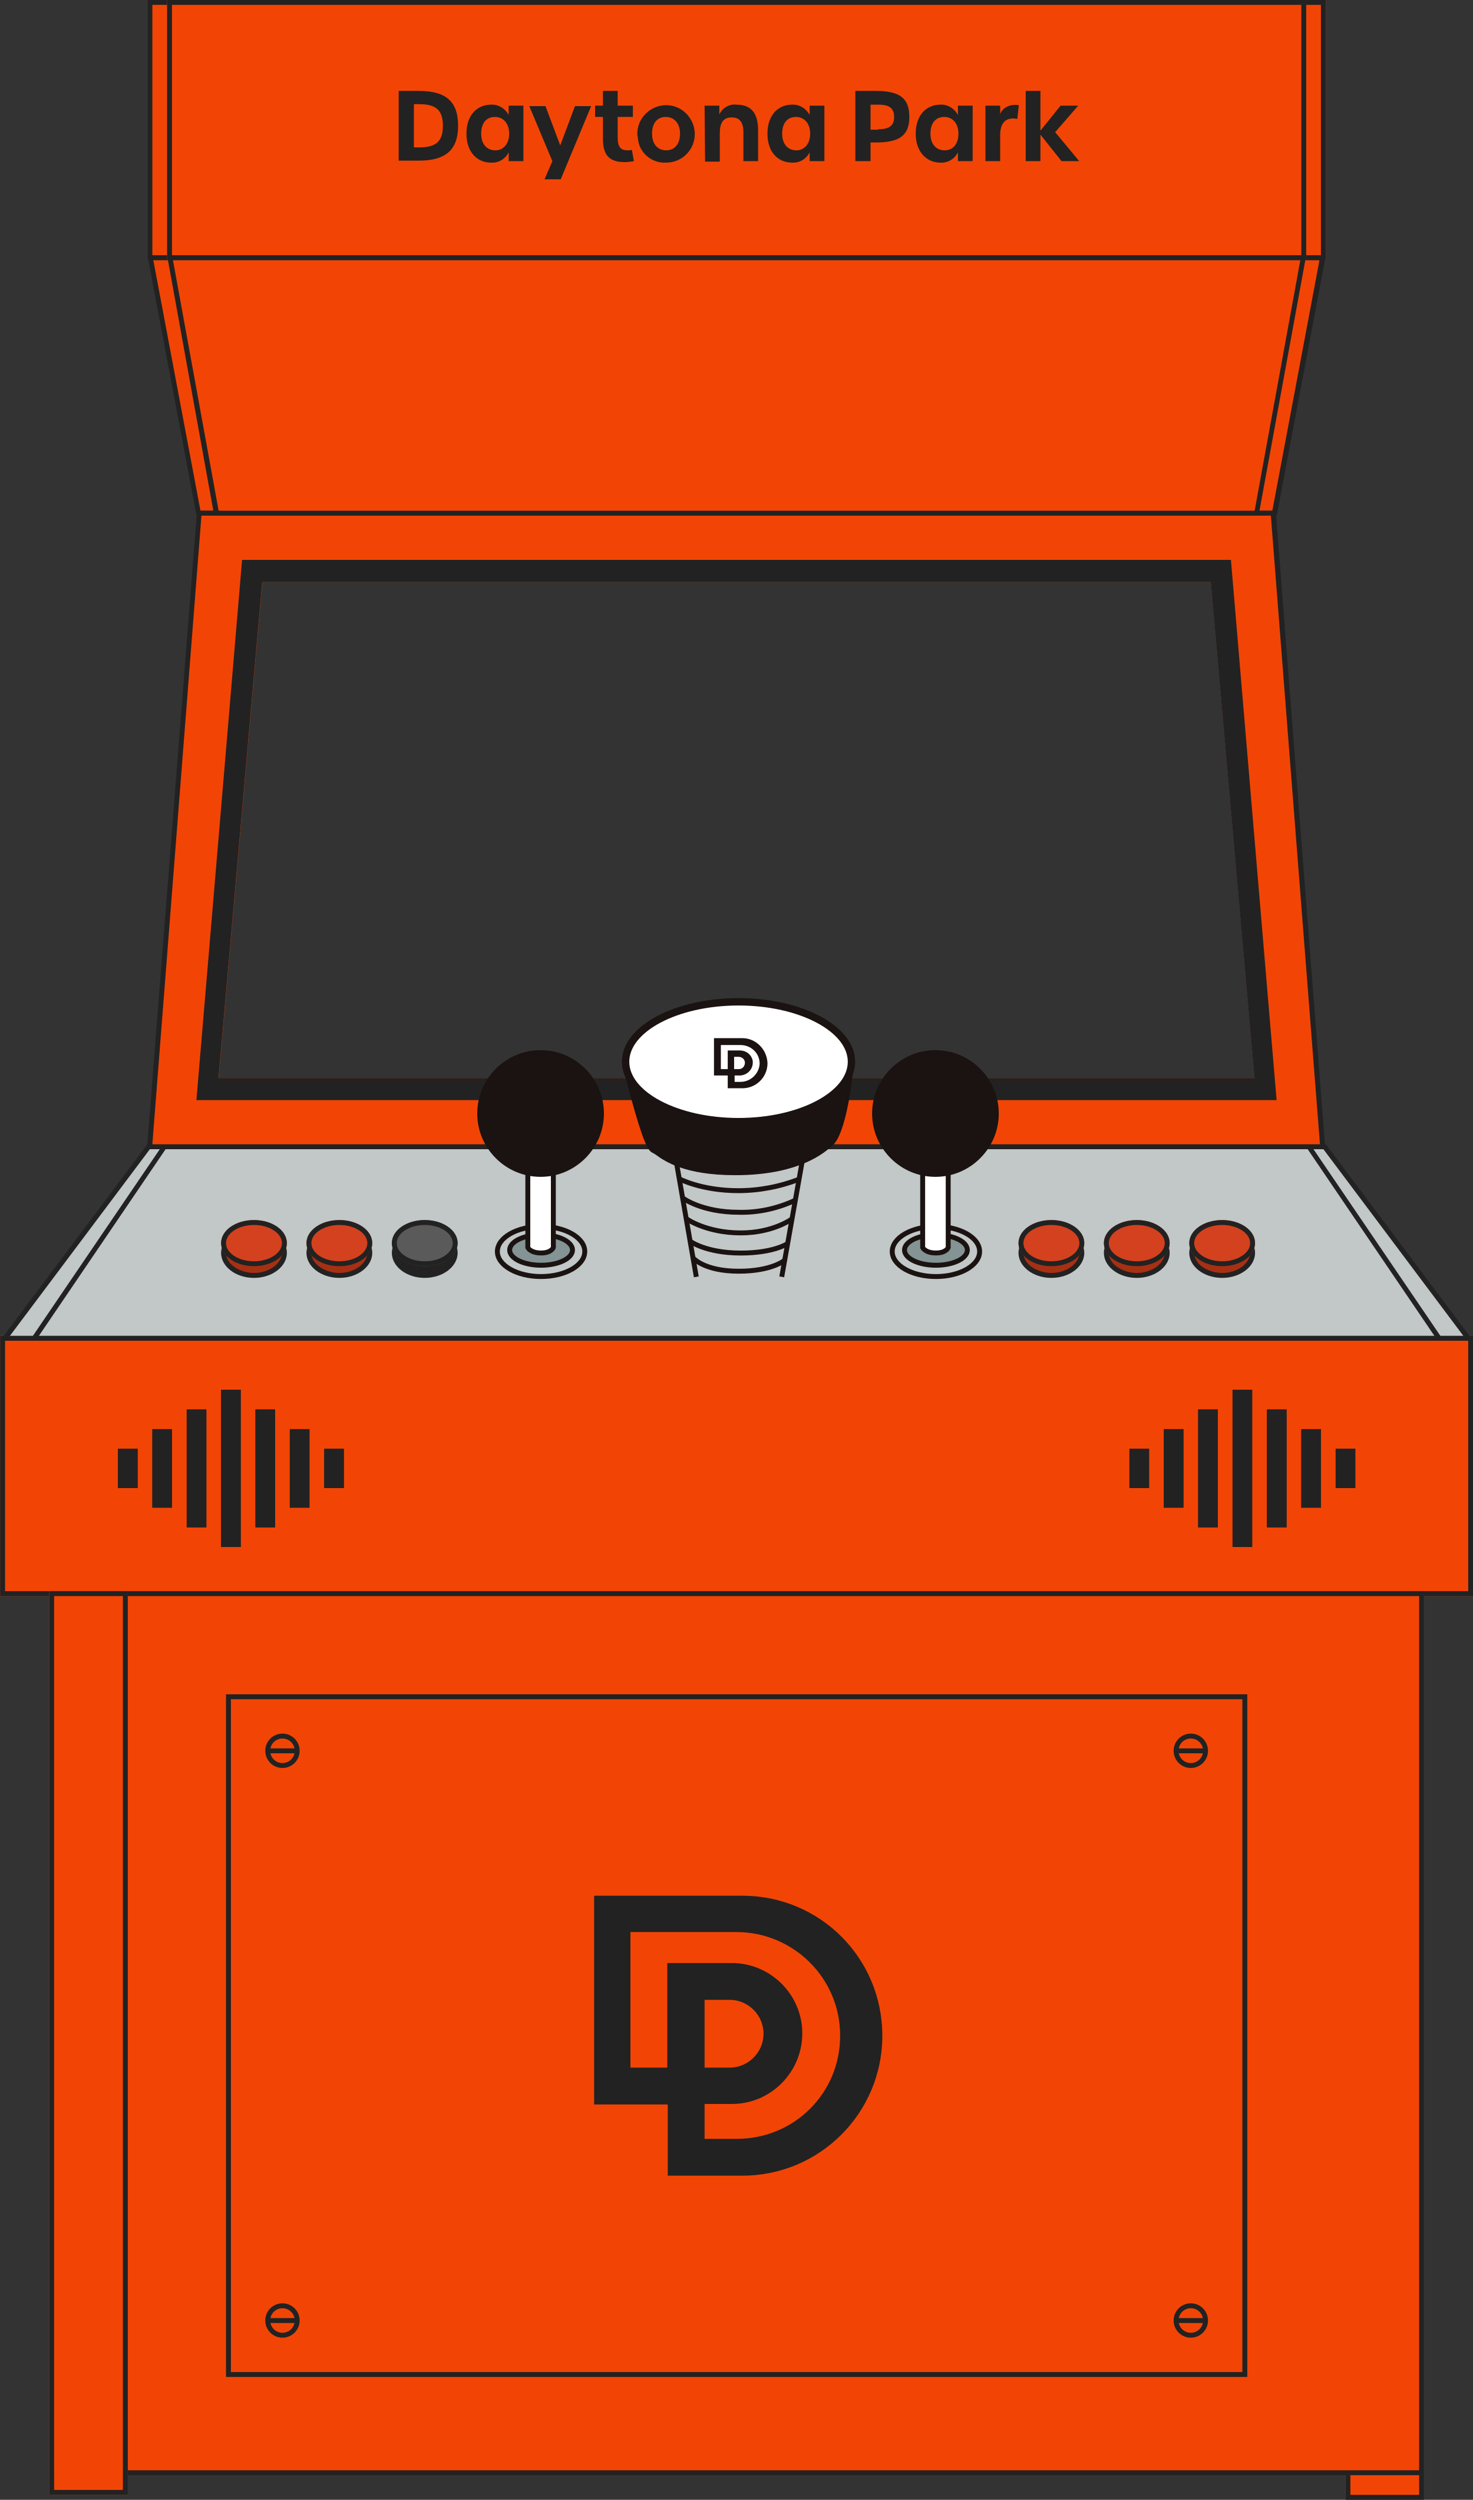 <?xml version="1.0" encoding="utf-8"?>
<!-- Generator: Adobe Illustrator 28.1.0, SVG Export Plug-In . SVG Version: 6.00 Build 0)  -->
<!DOCTYPE svg PUBLIC "-//W3C//DTD SVG 1.1//EN" "http://www.w3.org/Graphics/SVG/1.1/DTD/svg11.dtd">
<svg version="1.1" id="レイヤー_1" xmlns:x="http://ns.adobe.com/Extensibility/1.0/" xmlns:i="http://ns.adobe.com/AdobeIllustrator/10.0/" xmlns:graph="http://ns.adobe.com/Graphs/1.0/"
	 xmlns="http://www.w3.org/2000/svg" xmlns:xlink="http://www.w3.org/1999/xlink" x="0px" y="0px" width="300px" height="509px"
	 viewBox="0 0 300 509" style="enable-background:new 0 0 300 509;" xml:space="preserve">
<rect x="0" y="0" width="300" height="509" fill="#333333" stroke="none"/>
<style type="text/css">
	.st0{fill:#F24505;}
	.st1{fill:none;stroke:#222222;}
	.st2{fill:#C2C7C7;}
	.st3{fill:#222222;}
	.st4{fill:none;stroke:#1A1311;stroke-miterlimit:10;}
	.st5{fill:#1A1311;}
	.st6{fill:#FFFFFF;}
	.st7{fill:none;stroke:#1A1311;stroke-width:1.5;stroke-miterlimit:10;}
	.st8{fill:#849393;stroke:#1A1311;stroke-miterlimit:10;}
	.st9{fill:#FFFFFF;stroke:#1A1311;stroke-miterlimit:10;}
	.st10{fill:#A73013;}
	.st11{fill:#D4411E;}
	.st12{fill:#5A5A5A;}
</style>
<g id="長方形_1174" transform="translate(566.528 1604.89)">
	<rect x="-536.5" y="-1604.9" class="st0" width="240" height="53"/>
	<rect x="-536" y="-1604.4" class="st1" width="239" height="52"/>
</g>
<g id="長方形_1423" transform="translate(536.528 1876.89)">
	<rect x="-536.5" y="-1604.9" class="st0" width="300" height="53"/>
	<rect x="-536" y="-1604.4" class="st1" width="299" height="52"/>
</g>
<g id="パス_9588" transform="translate(566.528 1837.89)">
	<path class="st2" d="M-267.5-1565.4h-298l29.2-39h239.5L-267.5-1565.4z"/>
	<path class="st3" d="M-536-1603.9l-28.5,38h296l-28.5-38H-536 M-536.5-1604.9h240l30,40h-300L-536.5-1604.9z"/>
</g>
<g id="パス_10933" transform="translate(570.528 1837.89)">
	<path class="st2" d="M-277.5-1565.4h-286.1l26.5-39H-304L-277.5-1565.4z"/>
	<path class="st3" d="M-536.8-1603.9l-25.8,38h284.2l-25.8-38H-536.8 M-537.3-1604.9h233.6l27.2,40h-288L-537.3-1604.9z"/>
</g>
<g id="パス_9587" transform="translate(566.528 1656.89)">
	<path class="st0" d="M-306.9-1552.4h-219.2l-9.8-52h238.8L-306.9-1552.4z"/>
	<path class="st3" d="M-535.3-1603.9l9.6,51h218.3l9.6-51H-535.3 M-536.5-1604.9h240l-10,53h-220L-536.5-1604.9z"/>
</g>
<g id="パス_9584" transform="translate(575.528 1705.89)">
	<path class="st0" d="M-316.1-1601.4h-218.8l-10,129h238.9L-316.1-1601.4z M-531-1486.4l8.9-101h193.2l8.9,101H-531z"/>
	<path class="st3" d="M-534.5-1600.9l-10,128h237.8l-10-128H-534.5 M-535.4-1601.9h219.7l10.1,130h-240L-535.4-1601.9z"/>
</g>
<path class="st3" d="M250.7,114H49.3L40,224h220L250.7,114z M53.4,118.5h193.2l8.9,101H44.5L53.4,118.5z"/>
<g id="グループ_1718" transform="translate(576.558 1808.886)">
	<g id="グループ_1581" transform="translate(86.956)">
		<line id="線_1" class="st4" x1="-526.6" y1="-1577.1" x2="-521.7" y2="-1548.9"/>
		<line id="線_2" class="st4" x1="-499.3" y1="-1577.1" x2="-504.3" y2="-1548.9"/>
		<path id="パス_4933" class="st5" d="M-513.9-1570.2c-10,0-13.9-2.8-15.8-4.1c-0.2-0.2-0.5-0.3-0.7-0.5
			c-1.5-0.8-4.1-10.7-5.1-14.9l-0.2-0.7h45.2l-0.1,0.7c-0.1,1.1-1.3,11.2-3.7,13.6C-497.1-1573.4-502.8-1570.2-513.9-1570.2"/>
		<path id="パス_4934" class="st5" d="M-491.2-1589.8c0,0-1.2,11-3.5,13.2s-7.7,5.8-19.2,5.8s-14.8-3.7-16.3-4.5
			c-1.5-0.8-4.8-14.6-4.8-14.6H-491.2z M-489.9-1591h-46.6l0.4,1.5c0,0,0.9,3.5,1.9,7c2.2,7.6,3,8,3.5,8.3c0.2,0.1,0.4,0.2,0.7,0.4
			c1.9,1.4,6,4.2,16.2,4.2c11.3,0,17.1-3.4,20-6.2c0.4-0.4,1.7-1.7,3-8.1c0.6-3,0.9-5.7,0.9-5.9L-489.9-1591z"/>
		<path id="パス_4935" class="st6" d="M-490.1-1592.7c0,6.7-10.3,12.2-23,12.2s-23-5.5-23-12.2c0-6.7,10.3-12.2,23-12.2
			C-500.4-1604.9-490.1-1599.4-490.1-1592.7"/>
		<path id="パス_4936" class="st7" d="M-490.1-1592.7c0,6.7-10.3,12.2-23,12.2s-23-5.5-23-12.2c0-6.7,10.3-12.2,23-12.2
			C-500.4-1604.9-490.1-1599.4-490.1-1592.7z"/>
		<path id="パス_4937" class="st5" d="M-512.5-1597.5h-5.6v7.6h2.8v2.6h2.8c2.9,0.1,5.3-2.2,5.3-5.1
			C-507.3-1595.3-509.7-1597.6-512.5-1597.5 M-512.7-1588.6h-1.2v-1.3h1c1.5,0,2.7-1.2,2.7-2.6c0-0.1,0-0.2,0-0.3
			c-0.2-1.3-1.3-2.2-2.7-2.2h-2.4v3.8h-1.4v-4.9h4c2.1,0,3.9,1.6,3.9,3.8C-508.9-1590.3-510.6-1588.6-512.7-1588.6L-512.7-1588.6
			 M-514-1591.2v-2.5h0.9c0.7,0,1.3,0.5,1.3,1.2c0,0.7-0.5,1.3-1.2,1.3c0,0-0.1,0-0.1,0L-514-1591.2z"/>
		<g id="グループ_1591" transform="translate(11.353 36.054)">
			<path id="パス_4938" class="st4" d="M-535.8-1601c0,0,3.8,2.9,11.4,2.9c4,0.1,8-0.8,11.6-2.5"/>
			<path id="パス_4939" class="st4" d="M-536.5-1604.9c0,0,4.5,2.4,12,2.4c4.2,0,8.4-0.8,12.3-2.3"/>
			<path id="パス_4940" class="st4" d="M-534.3-1592.2c0,0,3.2,2.4,10.3,2.4c6.7,0,9.5-1.9,9.5-1.9"/>
			<path id="パス_4941" class="st4" d="M-533.7-1588.8c0,0,2.2,2.7,9.3,2.7c6.7,0,9.3-2.2,9.3-2.2"/>
			<path id="パス_4942" class="st4" d="M-535.1-1596.8c0,0,4,2.9,11.1,2.9c6.7,0,10.5-2.9,10.5-2.9"/>
		</g>
	</g>
	<g id="グループ_1582" transform="translate(137.558 9.839)">
		<ellipse id="楕円形_13" class="st4" cx="-523.5" cy="-1563.9" rx="8.9" ry="5.1"/>
		<ellipse id="楕円形_14" class="st8" cx="-523.5" cy="-1564.2" rx="6.4" ry="3.1"/>
		<path id="パス_4947" class="st9" d="M-526.2-1582.2v17.5c0,0,0.5,1.1,2.7,1.1c2.1,0,2.5-1.1,2.5-1.1v-17.5H-526.2z"/>
		<path id="パス_4948" class="st5" d="M-510.7-1592c0,7.1-5.8,12.9-12.9,12.9s-12.9-5.8-12.9-12.9c0-7.1,5.8-12.9,12.9-12.9
			S-510.7-1599.1-510.7-1592L-510.7-1592"/>
	</g>
	<g id="グループ_1583" transform="translate(57.14 9.839)">
		<ellipse id="楕円形_13-2" class="st4" cx="-523.5" cy="-1563.9" rx="8.9" ry="5.1"/>
		<ellipse id="楕円形_14-2" class="st8" cx="-523.5" cy="-1564.2" rx="6.4" ry="3.1"/>
		<path id="パス_4947-2" class="st9" d="M-526.2-1582.2v17.5c0,0,0.5,1.1,2.7,1.1c2.1,0,2.5-1.1,2.5-1.1v-17.5H-526.2z"/>
		<path id="パス_4948-2" class="st5" d="M-510.7-1592c0,7.1-5.8,12.9-12.9,12.9s-12.9-5.8-12.9-12.9c0-7.1,5.8-12.9,12.9-12.9
			S-510.7-1599.1-510.7-1592L-510.7-1592"/>
	</g>
	<g id="switch" transform="translate(167.375 44.437)">
		<g id="合体_2" transform="translate(0 1.576)">
			<path class="st10" d="M-529.8-1595.1c-3.4,0-6.2-2.1-6.2-4.6s2.8-4.6,6.2-4.6c3.4,0,6.2,2.1,6.2,4.6S-526.4-1595.1-529.8-1595.1z
				"/>
			<path class="st3" d="M-529.8-1603.9c-1.6,0-3,0.5-4.1,1.3c-1,0.8-1.6,1.8-1.6,2.8s0.6,2.1,1.6,2.8c1.1,0.8,2.6,1.3,4.1,1.3
				c1.6,0,3-0.5,4.1-1.3c1-0.8,1.6-1.8,1.6-2.8s-0.6-2.1-1.6-2.8C-526.8-1603.4-528.3-1603.9-529.8-1603.9 M-529.8-1604.9
				c3.7,0,6.7,2.3,6.7,5.1s-3,5.1-6.7,5.1c-3.7,0-6.7-2.3-6.7-5.1S-533.5-1604.9-529.8-1604.9z"/>
		</g>
		<g id="楕円形_4" transform="translate(0)">
			<ellipse class="st11" cx="-529.8" cy="-1600.2" rx="6.7" ry="4.7"/>
			<ellipse class="st1" cx="-529.8" cy="-1600.2" rx="6.2" ry="4.2"/>
		</g>
	</g>
	<g id="switch-2" transform="translate(39.749 44.437)">
		<g id="合体_2-2" transform="translate(0 1.576)">
			<path class="st3" d="M-529.8-1595.1c-3.4,0-6.2-2.1-6.2-4.6s2.8-4.6,6.2-4.6c3.4,0,6.2,2.1,6.2,4.6S-526.4-1595.1-529.8-1595.1z"
				/>
			<path class="st3" d="M-529.8-1603.9c-1.6,0-3,0.5-4.1,1.3c-1,0.8-1.6,1.8-1.6,2.8s0.6,2.1,1.6,2.8c1.1,0.8,2.6,1.3,4.1,1.3
				c1.6,0,3-0.5,4.1-1.3c1-0.8,1.6-1.8,1.6-2.8s-0.6-2.1-1.6-2.8C-526.8-1603.4-528.3-1603.9-529.8-1603.9 M-529.8-1604.9
				c3.7,0,6.7,2.3,6.7,5.1s-3,5.1-6.7,5.1c-3.7,0-6.7-2.3-6.7-5.1S-533.5-1604.9-529.8-1604.9z"/>
		</g>
		<g id="楕円形_4-2" transform="translate(0)">
			<ellipse class="st12" cx="-529.8" cy="-1600.2" rx="6.7" ry="4.7"/>
			<ellipse class="st1" cx="-529.8" cy="-1600.2" rx="6.2" ry="4.2"/>
		</g>
	</g>
	<g id="switch-3" transform="translate(184.765 44.437)">
		<g id="合体_2-3" transform="translate(0 1.576)">
			<path class="st10" d="M-529.8-1595.1c-3.4,0-6.2-2.1-6.2-4.6s2.8-4.6,6.2-4.6c3.4,0,6.2,2.1,6.2,4.6S-526.4-1595.1-529.8-1595.1z
				"/>
			<path class="st3" d="M-529.8-1603.9c-1.6,0-3,0.5-4.1,1.3c-1,0.8-1.6,1.8-1.6,2.8s0.6,2.1,1.6,2.8c1.1,0.8,2.6,1.3,4.1,1.3
				c1.6,0,3-0.5,4.1-1.3c1-0.8,1.6-1.8,1.6-2.8s-0.6-2.1-1.6-2.8C-526.8-1603.4-528.3-1603.9-529.8-1603.9 M-529.8-1604.9
				c3.7,0,6.7,2.3,6.7,5.1s-3,5.1-6.7,5.1c-3.7,0-6.7-2.3-6.7-5.1S-533.5-1604.9-529.8-1604.9z"/>
		</g>
		<g id="楕円形_4-3" transform="translate(0)">
			<ellipse class="st11" cx="-529.8" cy="-1600.2" rx="6.7" ry="4.7"/>
			<ellipse class="st1" cx="-529.8" cy="-1600.2" rx="6.2" ry="4.2"/>
		</g>
	</g>
	<g id="switch-4" transform="translate(4.969 44.437)">
		<g id="合体_2-4" transform="translate(0 1.576)">
			<path class="st10" d="M-529.8-1595.1c-3.4,0-6.2-2.1-6.2-4.6s2.8-4.6,6.2-4.6c3.4,0,6.2,2.1,6.2,4.6S-526.4-1595.1-529.8-1595.1z
				"/>
			<path class="st3" d="M-529.8-1603.9c-1.6,0-3,0.5-4.1,1.3c-1,0.8-1.6,1.8-1.6,2.8s0.6,2.1,1.6,2.8c1.1,0.8,2.6,1.3,4.1,1.3
				c1.6,0,3-0.5,4.1-1.3c1-0.8,1.6-1.8,1.6-2.8s-0.6-2.1-1.6-2.8C-526.8-1603.4-528.3-1603.9-529.8-1603.9 M-529.8-1604.9
				c3.7,0,6.7,2.3,6.7,5.1s-3,5.1-6.7,5.1c-3.7,0-6.7-2.3-6.7-5.1S-533.5-1604.9-529.8-1604.9z"/>
		</g>
		<g id="楕円形_4-4" transform="translate(0)">
			<ellipse class="st11" cx="-529.8" cy="-1600.2" rx="6.7" ry="4.7"/>
			<ellipse class="st1" cx="-529.8" cy="-1600.2" rx="6.2" ry="4.2"/>
		</g>
	</g>
	<g id="switch-5" transform="translate(202.155 44.437)">
		<g id="合体_2-5" transform="translate(0 1.576)">
			<path class="st10" d="M-529.8-1595.1c-3.4,0-6.2-2.1-6.2-4.6s2.8-4.6,6.2-4.6c3.4,0,6.2,2.1,6.2,4.6S-526.4-1595.1-529.8-1595.1z
				"/>
			<path class="st3" d="M-529.8-1603.9c-1.6,0-3,0.5-4.1,1.3c-1,0.8-1.6,1.8-1.6,2.8s0.6,2.1,1.6,2.8c1.1,0.8,2.6,1.3,4.1,1.3
				c1.6,0,3-0.5,4.1-1.3c1-0.8,1.6-1.8,1.6-2.8s-0.6-2.1-1.6-2.8C-526.8-1603.4-528.3-1603.9-529.8-1603.9 M-529.8-1604.9
				c3.7,0,6.7,2.3,6.7,5.1s-3,5.1-6.7,5.1c-3.7,0-6.7-2.3-6.7-5.1S-533.5-1604.9-529.8-1604.9z"/>
		</g>
		<g id="楕円形_4-5" transform="translate(0)">
			<ellipse class="st11" cx="-529.8" cy="-1600.2" rx="6.7" ry="4.7"/>
			<ellipse class="st1" cx="-529.8" cy="-1600.2" rx="6.2" ry="4.2"/>
		</g>
	</g>
	<g id="switch-6" transform="translate(22.359 44.437)">
		<g id="合体_2-6" transform="translate(0 1.576)">
			<path class="st10" d="M-529.8-1595.1c-3.4,0-6.2-2.1-6.2-4.6s2.8-4.6,6.2-4.6c3.4,0,6.2,2.1,6.2,4.6S-526.4-1595.1-529.8-1595.1z
				"/>
			<path class="st3" d="M-529.8-1603.9c-1.6,0-3,0.5-4.1,1.3c-1,0.8-1.6,1.8-1.6,2.8s0.6,2.1,1.6,2.8c1.1,0.8,2.6,1.3,4.1,1.3
				c1.6,0,3-0.5,4.1-1.3c1-0.8,1.6-1.8,1.6-2.8s-0.6-2.1-1.6-2.8C-526.8-1603.4-528.3-1603.9-529.8-1603.9 M-529.8-1604.9
				c3.7,0,6.7,2.3,6.7,5.1s-3,5.1-6.7,5.1c-3.7,0-6.7-2.3-6.7-5.1S-533.5-1604.9-529.8-1604.9z"/>
		</g>
		<g id="楕円形_4-6" transform="translate(0)">
			<ellipse class="st11" cx="-529.8" cy="-1600.2" rx="6.7" ry="4.7"/>
			<ellipse class="st1" cx="-529.8" cy="-1600.2" rx="6.2" ry="4.2"/>
		</g>
	</g>
</g>
<g id="長方形_1426" transform="translate(810.528 1929.89)">
	<rect x="-536.5" y="-1604.9" class="st0" width="16" height="184"/>
	<rect x="-536" y="-1604.4" class="st1" width="15" height="183"/>
</g>
<g id="グループ_1721" transform="translate(0 -1)">
	<g id="長方形_1424" transform="translate(546.528 1929.89)">
		<rect x="-536.5" y="-1604.9" class="st0" width="280" height="180"/>
		<rect x="-536" y="-1604.4" class="st1" width="279" height="179"/>
	</g>
	<g id="長方形_1425" transform="translate(546.528 1929.89)">
		<rect x="-536.5" y="-1604.9" class="st0" width="16" height="184"/>
		<rect x="-536" y="-1604.4" class="st1" width="15" height="183"/>
	</g>
	<g id="長方形_1427" transform="translate(582.528 1950.89)">
		<rect x="-536.5" y="-1604.9" class="st0" width="208" height="139"/>
		<rect x="-536" y="-1604.4" class="st1" width="207" height="138"/>
	</g>
	<g id="screw" transform="translate(-1 1)">
		<g id="楕円形_276" transform="translate(591.528 1957.89)">
			<circle class="st0" cx="-533" cy="-1601.4" r="3.5"/>
			<circle class="st1" cx="-533" cy="-1601.4" r="3"/>
		</g>
		<line id="線_3" class="st1" x1="55.5" y1="356.5" x2="61.5" y2="356.5"/>
	</g>
	<g id="screw-2" transform="translate(-1 117)">
		<g id="楕円形_276-2" transform="translate(591.528 1957.89)">
			<circle class="st0" cx="-533" cy="-1601.4" r="3.5"/>
			<circle class="st1" cx="-533" cy="-1601.4" r="3"/>
		</g>
		<line id="線_3-2" class="st1" x1="55.5" y1="356.5" x2="61.5" y2="356.5"/>
	</g>
	<g id="screw-3" transform="translate(184 1)">
		<g id="楕円形_276-3" transform="translate(591.528 1957.89)">
			<circle class="st0" cx="-533" cy="-1601.4" r="3.5"/>
			<circle class="st1" cx="-533" cy="-1601.4" r="3"/>
		</g>
		<line id="線_3-3" class="st1" x1="55.5" y1="356.5" x2="61.5" y2="356.5"/>
	</g>
	<g id="screw-4" transform="translate(184 117)">
		<g id="楕円形_276-4" transform="translate(591.528 1957.89)">
			<circle class="st0" cx="-533" cy="-1601.4" r="3.5"/>
			<circle class="st1" cx="-533" cy="-1601.4" r="3"/>
		</g>
		<line id="線_3-4" class="st1" x1="55.5" y1="356.5" x2="61.5" y2="356.5"/>
	</g>
</g>
<g id="長方形_1428" transform="translate(570.528 1604.89)">
	<rect x="-536.5" y="-1604.9" class="st0" width="232" height="53"/>
	<rect x="-536" y="-1604.4" class="st1" width="231" height="52"/>
</g>
<g id="パス_9589" transform="translate(570.528 1656.89)">
	<path class="st0" d="M-314.6-1552.4h-211.8l-9.5-52h230.8L-314.6-1552.4z"/>
	<path class="st3" d="M-535.3-1603.9l9.3,51h211l9.3-51H-535.3 M-536.5-1604.9h232l-9.7,53h-212.7L-536.5-1604.9z"/>
</g>
<g id="speaker" transform="translate(-46 2)">
	<g id="長方形_1429" transform="translate(627.528 1885.89)">
		<rect x="-536.5" y="-1604.9" class="st3" width="4" height="32"/>
		<rect x="-536" y="-1604.4" class="st1" width="3" height="31"/>
	</g>
	<g id="長方形_1430" transform="translate(620.528 1889.89)">
		<rect x="-536.5" y="-1604.9" class="st3" width="4" height="24"/>
		<rect x="-536" y="-1604.4" class="st1" width="3" height="23"/>
	</g>
	<g id="長方形_1431" transform="translate(634.528 1889.89)">
		<rect x="-536.5" y="-1604.9" class="st3" width="4" height="24"/>
		<rect x="-536" y="-1604.4" class="st1" width="3" height="23"/>
	</g>
	<g id="長方形_1432" transform="translate(641.528 1893.89)">
		<rect x="-536.5" y="-1604.9" class="st3" width="4" height="16"/>
		<rect x="-536" y="-1604.4" class="st1" width="3" height="15"/>
	</g>
	<g id="長方形_1433" transform="translate(613.528 1893.89)">
		<rect x="-536.5" y="-1604.9" class="st3" width="4" height="16"/>
		<rect x="-536" y="-1604.4" class="st1" width="3" height="15"/>
	</g>
	<g id="長方形_1434" transform="translate(606.528 1897.89)">
		<rect x="-536.5" y="-1604.9" class="st3" width="4" height="8"/>
		<rect x="-536" y="-1604.4" class="st1" width="3" height="7"/>
	</g>
	<g id="長方形_1435" transform="translate(648.528 1897.89)">
		<rect x="-536.5" y="-1604.9" class="st3" width="4" height="8"/>
		<rect x="-536" y="-1604.4" class="st1" width="3" height="7"/>
	</g>
</g>
<g id="speaker-2" transform="translate(160 2)">
	<g id="長方形_1429-2" transform="translate(627.528 1885.89)">
		<rect x="-536.5" y="-1604.9" class="st3" width="4" height="32"/>
		<rect x="-536" y="-1604.4" class="st1" width="3" height="31"/>
	</g>
	<g id="長方形_1430-2" transform="translate(620.528 1889.89)">
		<rect x="-536.5" y="-1604.9" class="st3" width="4" height="24"/>
		<rect x="-536" y="-1604.4" class="st1" width="3" height="23"/>
	</g>
	<g id="長方形_1431-2" transform="translate(634.528 1889.89)">
		<rect x="-536.5" y="-1604.9" class="st3" width="4" height="24"/>
		<rect x="-536" y="-1604.4" class="st1" width="3" height="23"/>
	</g>
	<g id="長方形_1432-2" transform="translate(641.528 1893.89)">
		<rect x="-536.5" y="-1604.9" class="st3" width="4" height="16"/>
		<rect x="-536" y="-1604.4" class="st1" width="3" height="15"/>
	</g>
	<g id="長方形_1433-2" transform="translate(613.528 1893.89)">
		<rect x="-536.5" y="-1604.9" class="st3" width="4" height="16"/>
		<rect x="-536" y="-1604.4" class="st1" width="3" height="15"/>
	</g>
	<g id="長方形_1434-2" transform="translate(606.528 1897.89)">
		<rect x="-536.5" y="-1604.9" class="st3" width="4" height="8"/>
		<rect x="-536" y="-1604.4" class="st1" width="3" height="7"/>
	</g>
	<g id="長方形_1435-2" transform="translate(648.528 1897.89)">
		<rect x="-536.5" y="-1604.9" class="st3" width="4" height="8"/>
		<rect x="-536" y="-1604.4" class="st1" width="3" height="7"/>
	</g>
</g>
<path id="パス_1007" class="st3" d="M151.2,386H121v42.5h15V443h15.2c15.7,0,28.5-12.7,28.5-28.5S167,386,151.2,386
	C151.3,386,151.3,386,151.2,386 M150.1,435.5h-6.6v-7.1h5.4c7.9,0.1,14.4-6.3,14.5-14.2s-6.3-14.4-14.2-14.5c-0.1,0-0.2,0-0.3,0h-13
	V421h-7.5v-27.6h21.6c11.6,0,21.1,9.4,21.1,21C171.2,426.1,161.8,435.5,150.1,435.5L150.1,435.5 M143.5,421v-13.8h5.1
	c3.8,0,6.9,3.1,6.9,6.9c0,3.8-3.1,6.9-6.9,6.9c0,0,0,0,0,0H143.5z"/>
<g id="グループ_15052" transform="translate(617.7 1623.411)">
	<path id="パス_2863" class="st3" d="M-536.5-1604.9h4.1c5.8,0,8,2.4,8,7.1c0,4.6-2.2,7.1-8,7.1h-4.1V-1604.9z M-532.3-1593.4
		c3.6,0,4.8-1.4,4.8-4.4c0-3-1.2-4.4-4.8-4.4h-1.1v8.8H-532.3z"/>
	<path id="パス_2864" class="st3" d="M-522.7-1596.2c0-3.8,2.2-5.9,5-5.9c1.5-0.1,2.9,0.8,3.6,2.1v-1.9h3v11.3h-3v-1.8
		c-0.7,1.4-2.1,2.2-3.6,2.1C-520.5-1590.3-522.7-1592.4-522.7-1596.2 M-514-1596.2c0-2.1-1.2-3.4-2.9-3.4c-1.7,0-2.8,1.2-2.8,3.4
		c0,2.2,1.2,3.4,2.9,3.4C-515.2-1592.8-514-1594.1-514-1596.2"/>
	<path id="パス_2865" class="st3" d="M-505.2-1590.6l-4.7-11.2h3.3l3,8l3-8h3.3l-6.2,14.9h-3.3L-505.2-1590.6z"/>
	<path id="パス_2866" class="st3" d="M-494.9-1595.1v-4.5h-1.6v-2.3h1.6v-3h3v3h3.1v2.3h-3.1v4.2c0,1.9,0.6,2.6,2,2.6
		c0.3,0,0.6,0,0.9-0.1l0.4,2.3c-0.6,0.1-1.2,0.2-1.8,0.2C-493.4-1590.4-494.9-1591.6-494.9-1595.1"/>
	<path id="パス_2867" class="st3" d="M-487.9-1596.2c0-3.2,2.7-5.8,5.9-5.8c3.2,0,5.8,2.7,5.8,5.9c0,3.2-2.6,5.8-5.8,5.8
		c-3,0.2-5.7-2.1-5.8-5.2C-487.9-1595.7-487.9-1596-487.9-1596.2 M-479.2-1596.2c0-2.1-1.2-3.4-2.9-3.4c-1.7,0-2.8,1.2-2.8,3.4
		c0,2.2,1.2,3.4,2.9,3.4S-479.2-1594.1-479.2-1596.2"/>
	<path id="パス_2868" class="st3" d="M-474.2-1601.9h3v1.8c0.6-1.3,2-2.2,3.5-2c3,0,4.4,1.7,4.4,5.3v6.2h-3v-5.9
		c0-2.1-0.8-3-2.4-3c-1.7,0-2.4,1.1-2.4,3.2v5.8h-3L-474.2-1601.9z"/>
	<path id="パス_2869" class="st3" d="M-461.4-1596.2c0-3.8,2.2-5.9,5-5.9c1.5-0.1,2.9,0.8,3.6,2.1v-1.9h3v11.3h-3v-1.8
		c-0.7,1.4-2.1,2.2-3.6,2.1C-459.2-1590.3-461.4-1592.4-461.4-1596.2 M-452.7-1596.2c0-2.1-1.2-3.4-2.9-3.4c-1.7,0-2.8,1.2-2.8,3.4
		c0,2.2,1.2,3.4,2.9,3.4C-453.9-1592.8-452.7-1594.1-452.7-1596.2"/>
	<path id="パス_2870" class="st3" d="M-443.5-1604.9h4.1c5,0,6.9,1.5,6.9,5.3c0,3.7-1.9,5.2-6.8,5.2h-1.1v3.8h-3.1V-1604.9z
		 M-438.8-1597.1c2.2,0,3.2-0.7,3.2-2.5c0-1.8-1-2.5-3.2-2.5h-1.6v5.1H-438.8z"/>
	<path id="パス_2871" class="st3" d="M-431.2-1596.2c0-3.8,2.2-5.9,5-5.9c1.5-0.1,2.9,0.8,3.6,2.1v-1.9h3v11.3h-3v-1.8
		c-0.7,1.4-2.1,2.2-3.6,2.1C-428.9-1590.3-431.2-1592.4-431.2-1596.2 M-422.5-1596.2c0-2.1-1.2-3.4-2.9-3.4c-1.7,0-2.8,1.2-2.8,3.4
		c0,2.2,1.2,3.4,2.9,3.4C-423.6-1592.8-422.5-1594.1-422.5-1596.2"/>
	<path id="パス_2872" class="st3" d="M-417-1601.9h3v1.7c0.4-1,1.6-2.1,3.8-1.8l-0.3,2.8c-2.2-0.4-3.5,0.6-3.5,3.3v5.3h-3
		L-417-1601.9z"/>
	<path id="パス_2873" class="st3" d="M-401.5-1590.6l-4.3-5.4v5.4h-3v-14.3h3v8.1l4.1-5.1h3.6l-4.7,5.4l4.9,5.9L-401.5-1590.6z"/>
</g>
</svg>

